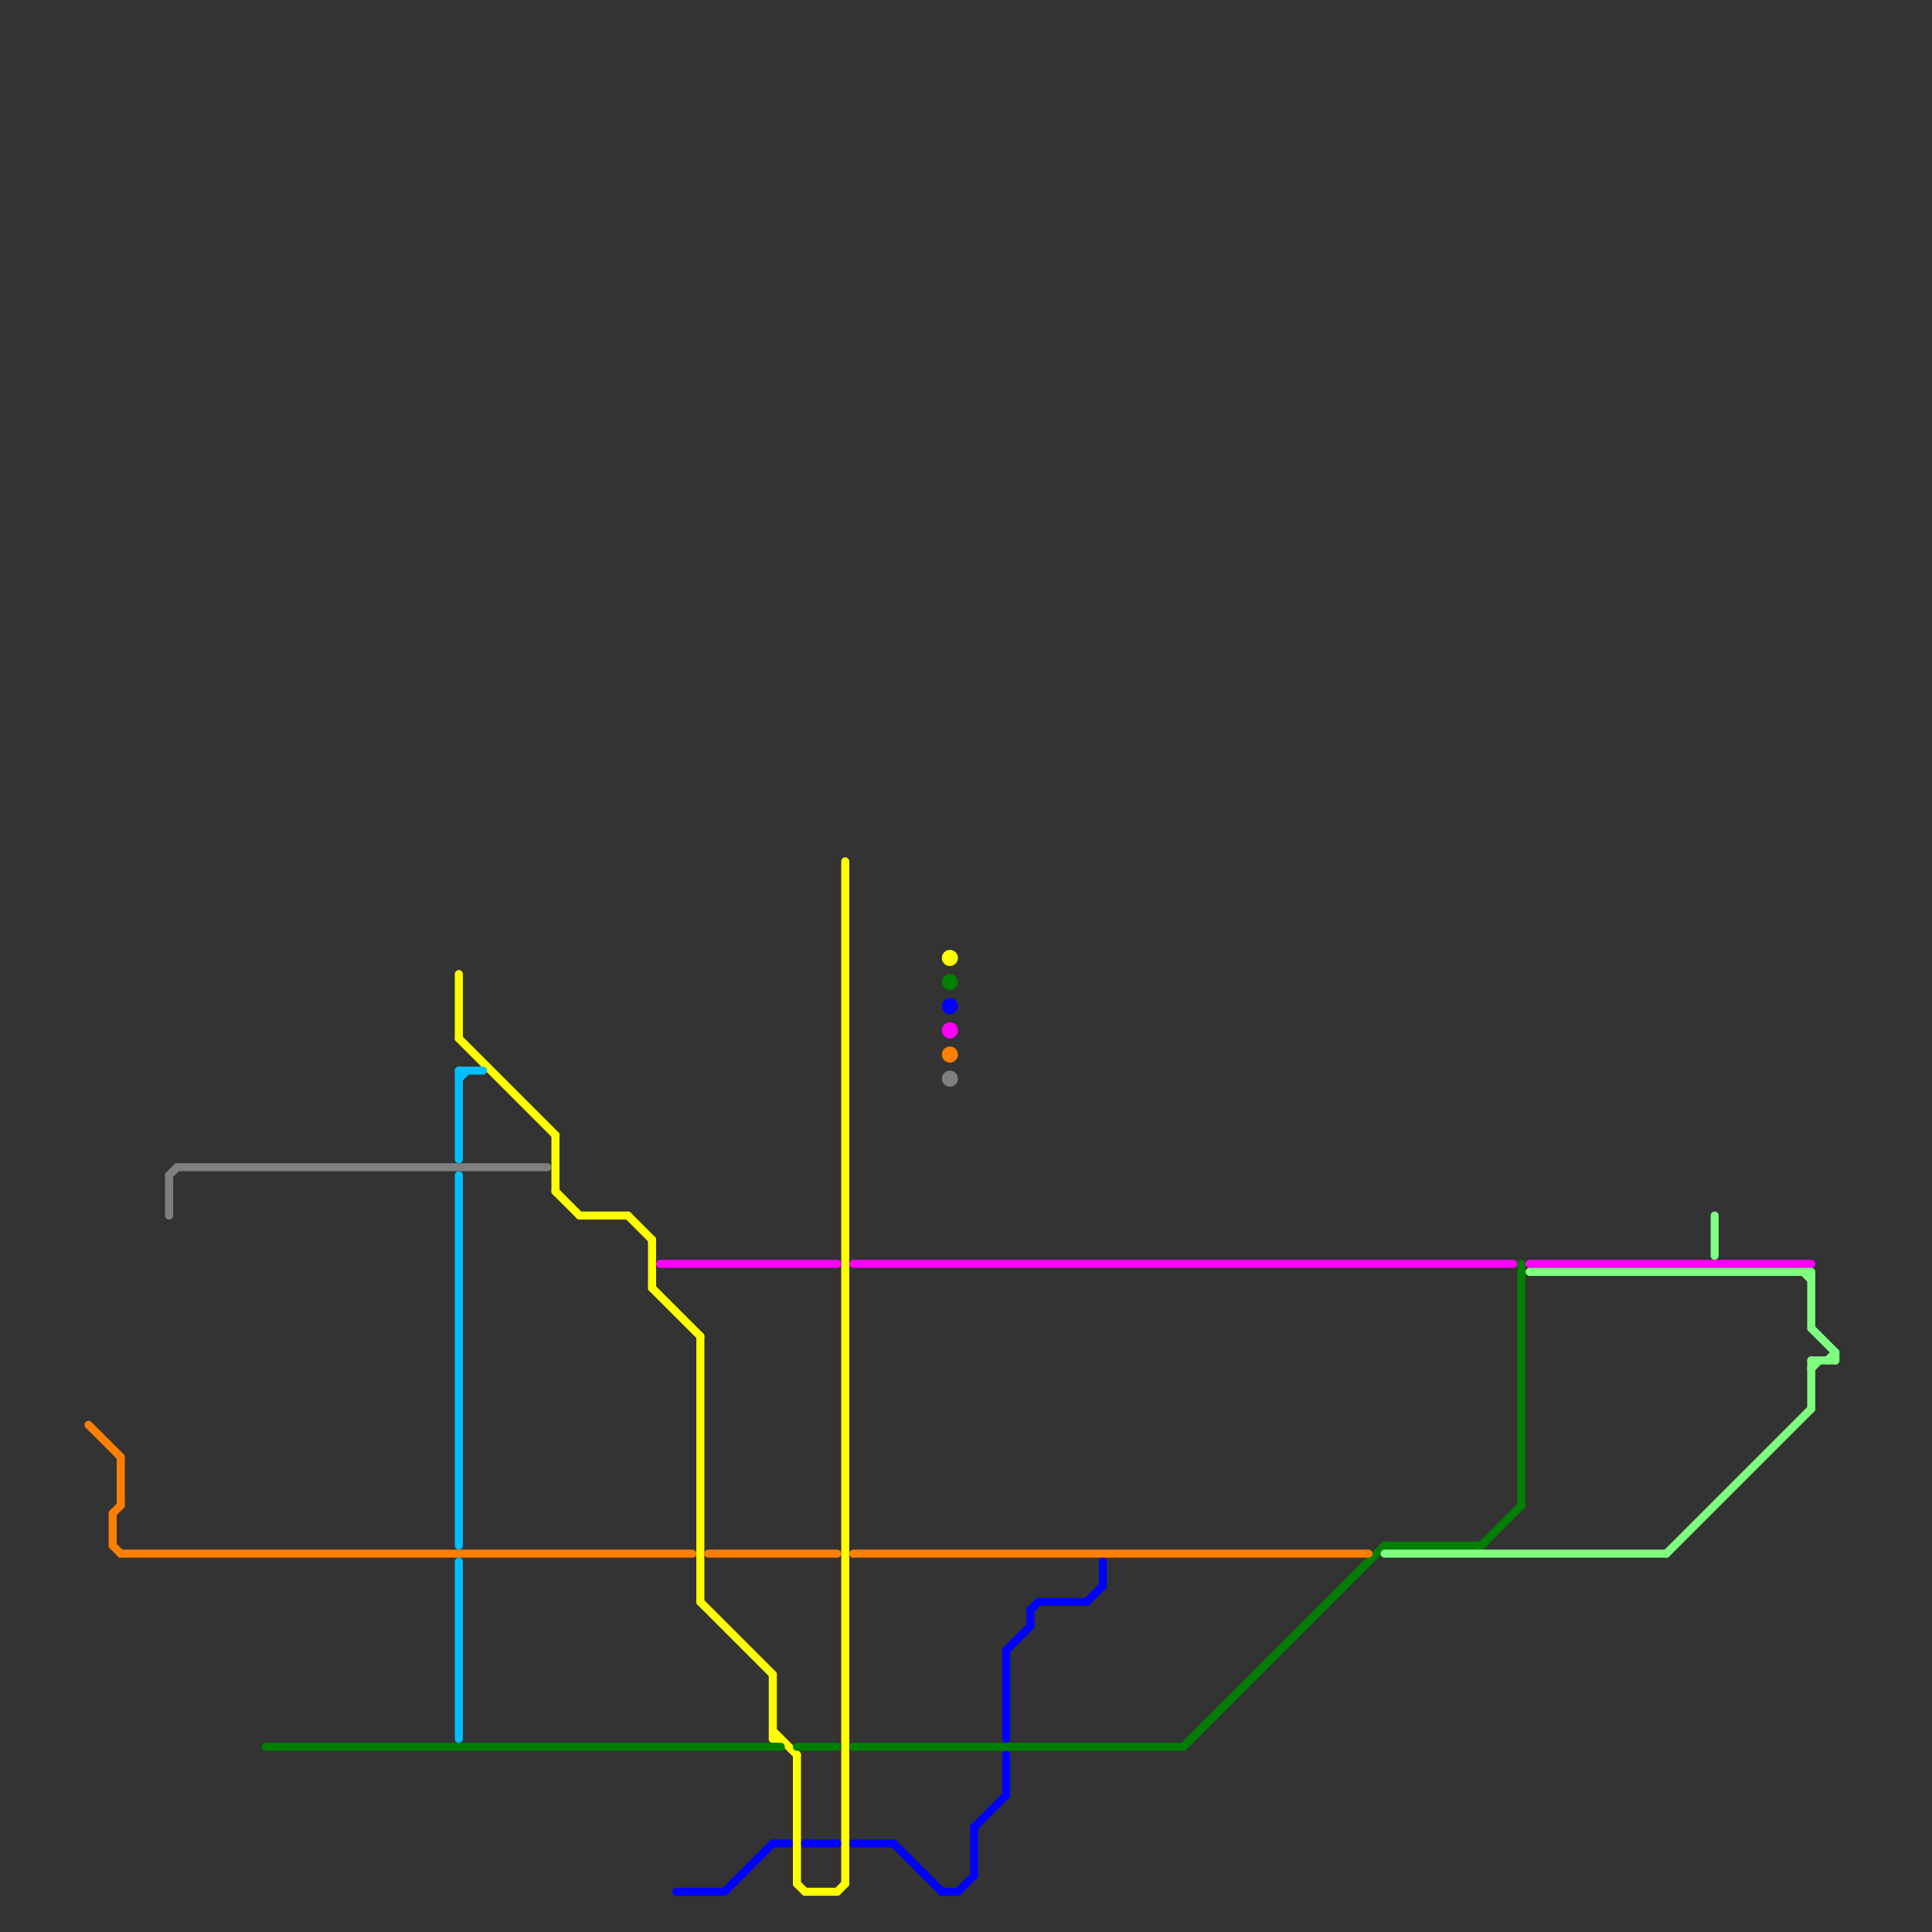 
<svg version="1.1" xmlns="http://www.w3.org/2000/svg" viewBox="0 0 240 240">
<rect x="0" y="0" width="240" height="240" fill="#333333" stroke="none"/>
<style>text { font: 1px Helvetica; font-weight: 600; white-space: pre; dominant-baseline: central; } line { stroke-width: 1; fill: none; stroke-linecap: round; stroke-linejoin: round; } .c0 { stroke: #ffff00 } .c1 { stroke: #007f00 } .c2 { stroke: #ff00ff } .c3 { stroke: #ff7f00 } .c4 { stroke: #7f7f7f } .c5 { stroke: #0000ff } .c6 { stroke: #7fff7f } .c7 { stroke: #00bfff } .w1 { stroke-width: 1; }</style><defs><g id="ct-xf"><circle r="0.5" fill="#fff" stroke="#000" stroke-width="0.2"/></g><g id="ct"><circle r="0.5" fill="#fff" stroke="#000" stroke-width="0.1"/></g></defs><line class="c0 " x1="72" y1="151" x2="78" y2="151"/><line class="c0 " x1="69" y1="148" x2="72" y2="151"/><line class="c0 " x1="96" y1="216" x2="97" y2="216"/><line class="c0 " x1="87" y1="199" x2="96" y2="208"/><line class="c0 " x1="100" y1="235" x2="104" y2="235"/><line class="c0 " x1="81" y1="154" x2="81" y2="160"/><line class="c0 " x1="99" y1="218" x2="99" y2="234"/><line class="c0 " x1="104" y1="235" x2="105" y2="234"/><line class="c0 " x1="96" y1="208" x2="96" y2="216"/><line class="c0 " x1="81" y1="160" x2="87" y2="166"/><line class="c0 " x1="96" y1="215" x2="99" y2="218"/><line class="c0 " x1="105" y1="107" x2="105" y2="234"/><line class="c0 " x1="69" y1="141" x2="69" y2="148"/><line class="c0 " x1="87" y1="166" x2="87" y2="199"/><line class="c0 " x1="78" y1="151" x2="81" y2="154"/><line class="c0 " x1="57" y1="129" x2="69" y2="141"/><line class="c0 " x1="99" y1="234" x2="100" y2="235"/><line class="c0 " x1="57" y1="121" x2="57" y2="129"/><circle cx="118" cy="119" r="1" fill="#ffff00" /><line class="c1 " x1="189" y1="157" x2="189" y2="187"/><line class="c1 " x1="147" y1="217" x2="172" y2="192"/><line class="c1 " x1="184" y1="192" x2="189" y2="187"/><line class="c1 " x1="33" y1="217" x2="97" y2="217"/><line class="c1 " x1="106" y1="217" x2="147" y2="217"/><line class="c1 " x1="99" y1="217" x2="104" y2="217"/><line class="c1 " x1="172" y1="192" x2="184" y2="192"/><circle cx="118" cy="122" r="1" fill="#007f00" /><line class="c2 " x1="190" y1="157" x2="225" y2="157"/><line class="c2 " x1="106" y1="157" x2="188" y2="157"/><line class="c2 " x1="82" y1="157" x2="104" y2="157"/><circle cx="118" cy="128" r="1" fill="#ff00ff" /><line class="c3 " x1="88" y1="193" x2="104" y2="193"/><line class="c3 " x1="14" y1="188" x2="14" y2="192"/><line class="c3 " x1="14" y1="188" x2="15" y2="187"/><line class="c3 " x1="15" y1="181" x2="15" y2="187"/><line class="c3 " x1="11" y1="177" x2="15" y2="181"/><line class="c3 " x1="15" y1="193" x2="86" y2="193"/><line class="c3 " x1="14" y1="192" x2="15" y2="193"/><line class="c3 " x1="106" y1="193" x2="170" y2="193"/><circle cx="118" cy="131" r="1" fill="#ff7f00" /><line class="c4 " x1="21" y1="146" x2="21" y2="151"/><line class="c4 " x1="21" y1="146" x2="22" y2="145"/><line class="c4 " x1="22" y1="145" x2="68" y2="145"/><circle cx="118" cy="134" r="1" fill="#7f7f7f" /><line class="c5 " x1="96" y1="229" x2="98" y2="229"/><line class="c5 " x1="128" y1="200" x2="129" y2="199"/><line class="c5 " x1="100" y1="229" x2="104" y2="229"/><line class="c5 " x1="125" y1="205" x2="125" y2="216"/><line class="c5 " x1="129" y1="199" x2="135" y2="199"/><line class="c5 " x1="128" y1="200" x2="128" y2="202"/><line class="c5 " x1="137" y1="194" x2="137" y2="197"/><line class="c5 " x1="117" y1="235" x2="119" y2="235"/><line class="c5 " x1="121" y1="227" x2="125" y2="223"/><line class="c5 " x1="125" y1="205" x2="128" y2="202"/><line class="c5 " x1="121" y1="227" x2="121" y2="233"/><line class="c5 " x1="111" y1="229" x2="117" y2="235"/><line class="c5 " x1="90" y1="235" x2="96" y2="229"/><line class="c5 " x1="119" y1="235" x2="121" y2="233"/><line class="c5 " x1="125" y1="218" x2="125" y2="223"/><line class="c5 " x1="106" y1="229" x2="111" y2="229"/><line class="c5 " x1="135" y1="199" x2="137" y2="197"/><line class="c5 " x1="84" y1="235" x2="90" y2="235"/><circle cx="118" cy="125" r="1" fill="#0000ff" /><line class="c6 " x1="225" y1="158" x2="225" y2="165"/><line class="c6 " x1="207" y1="193" x2="225" y2="175"/><line class="c6 " x1="227" y1="169" x2="228" y2="168"/><line class="c6 " x1="224" y1="158" x2="225" y2="159"/><line class="c6 " x1="225" y1="169" x2="228" y2="169"/><line class="c6 " x1="225" y1="169" x2="225" y2="175"/><line class="c6 " x1="225" y1="165" x2="228" y2="168"/><line class="c6 " x1="213" y1="151" x2="213" y2="156"/><line class="c6 " x1="190" y1="158" x2="225" y2="158"/><line class="c6 " x1="228" y1="168" x2="228" y2="169"/><line class="c6 " x1="172" y1="193" x2="207" y2="193"/><line class="c6 " x1="225" y1="170" x2="226" y2="169"/><line class="c7 " x1="57" y1="134" x2="58" y2="133"/><line class="c7 " x1="57" y1="194" x2="57" y2="216"/><line class="c7 " x1="57" y1="133" x2="57" y2="144"/><line class="c7 " x1="57" y1="146" x2="57" y2="192"/><line class="c7 " x1="57" y1="133" x2="60" y2="133"/>
</svg>
